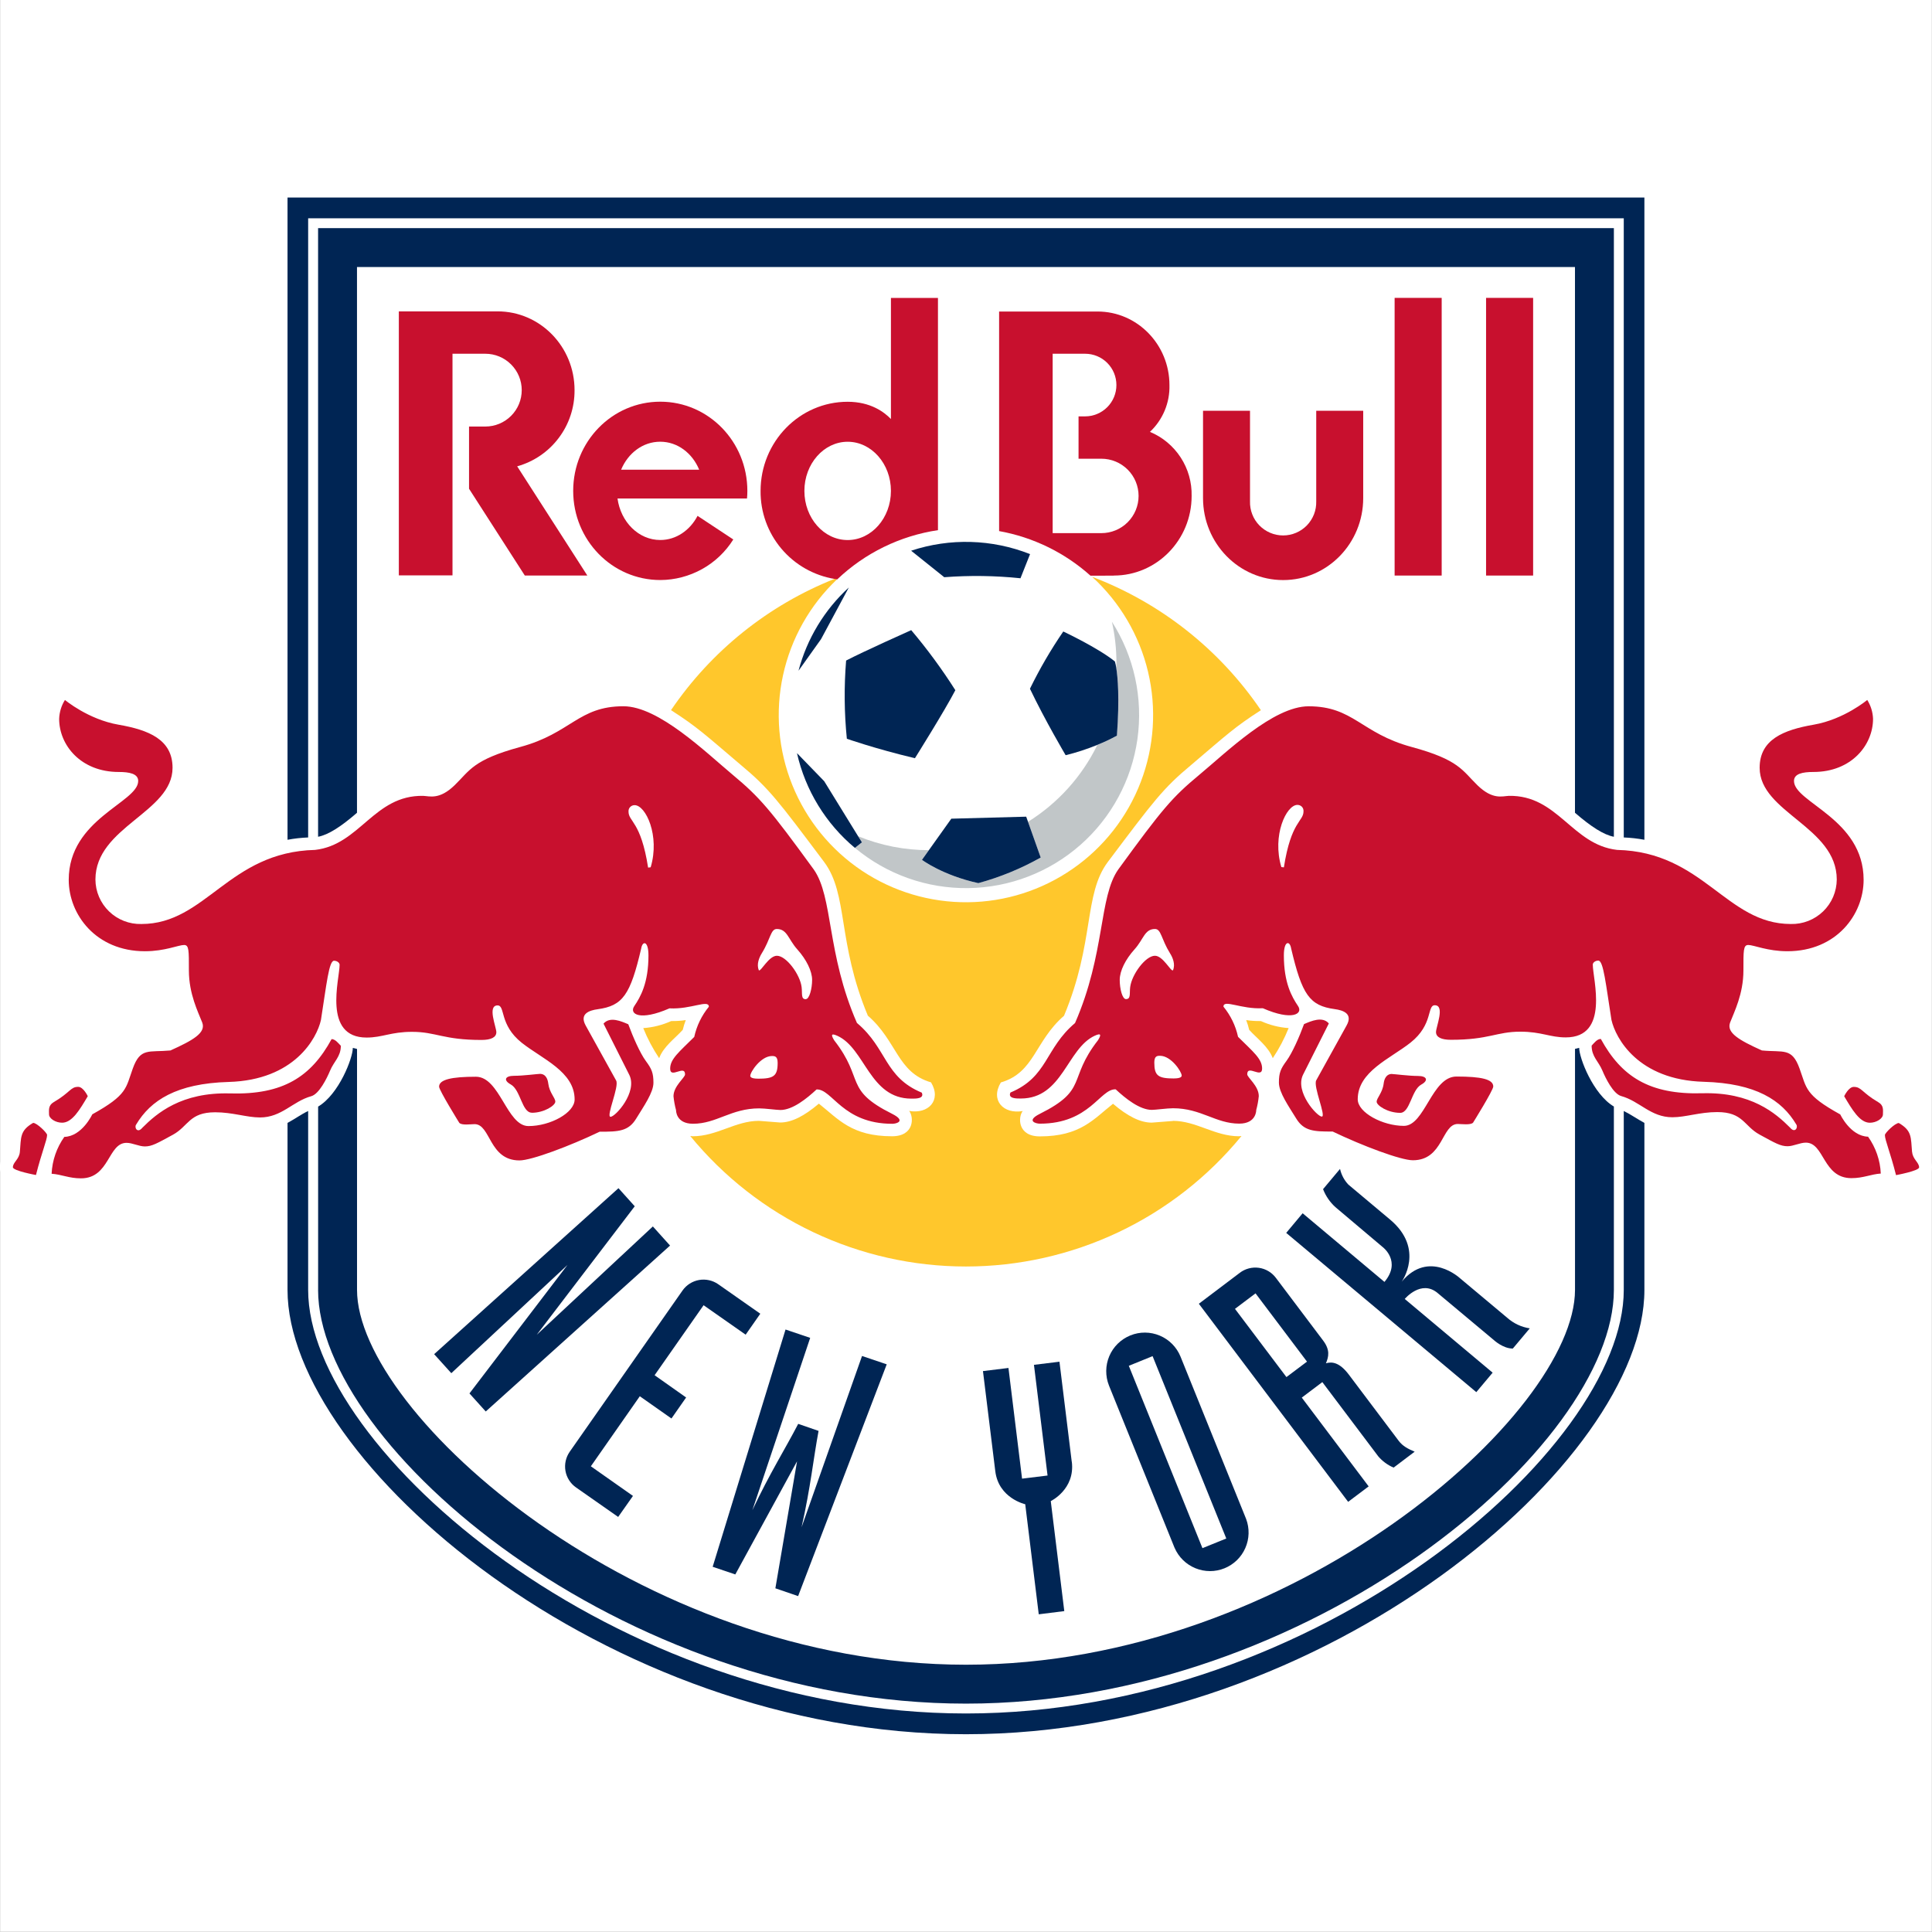 <?xml version="1.0" encoding="UTF-8"?>
<svg id="Layer_1" xmlns="http://www.w3.org/2000/svg" viewBox="0 0 500.06 500">
  <rect x="0" y="0" width="500.06" height="500" fill="#808080" stroke="none"/>
  <defs>
    <style>
      .cls-1 {
        fill: #c1c6c8;
      }

      .cls-2 {
        fill: #ffc72c;
      }

      .cls-3 {
        fill: #fff;
      }

      .cls-4 {
        fill: #c8102e;
      }

      .cls-5 {
        fill: #002554;
      }
    </style>
  </defs>
  <rect class="cls-3" x=".03" width="500" height="500"/>
  <g>
    <path class="cls-3" d="M319.62,338.76l13.31,17.67,5.32-4-13.32-17.67-5.32,4Z"/>
    <path class="cls-3" d="M285.1,118.73h-5.91v-10.96h1.7c2.15,0,4.21-.85,5.73-2.38,1.52-1.52,2.38-3.58,2.38-5.73s-.85-4.21-2.38-5.73c-1.52-1.52-3.58-2.37-5.73-2.37h-8.39v46.45h12.61c2.55,0,5.01-1.01,6.81-2.82,1.81-1.81,2.82-4.26,2.82-6.81s-1.02-5-2.82-6.81c-1.81-1.81-4.26-2.82-6.81-2.82"/>
    <path class="cls-3" d="M230.6,127.06c0-7.03-5.04-12.72-11.2-12.72s-11.2,5.7-11.2,12.72,5.04,12.72,11.2,12.72,11.2-5.69,11.2-12.72Z"/>
    <path class="cls-3" d="M170.9,114.33c-4.47,0-8.32,2.96-10.11,7.25h20.18c-1.8-4.32-5.65-7.25-10.07-7.25Z"/>
    <path class="cls-3" d="M292.17,353.51l19.06,47.2,6.17-2.5-19.07-47.19-6.17,2.49Z"/>
    <path class="cls-3" d="M201.11,247.4c2.42,0,5.97,4.79,6.4,8.08.22,1.72-.23,3.17,1.1,3.17.92,0,1.61-2.63,1.61-4.97s-1.47-5.3-3.83-7.91c-2.36-2.61-2.59-5.27-5.3-5.27-1.61,0-1.6,2.6-3.88,6.28-.72,1.12-1.44,2.88-.77,4.42.56.37,2.57-3.77,4.68-3.77"/>
    <path class="cls-3" d="M196.14,279.15c4.09,0,5.1-.68,5.1-4.11,0-1.71-.72-1.76-1.48-1.76-2.88,0-5.61,4.12-5.61,5.15,0,.29.35.72,1.99.72"/>
    <path class="cls-3" d="M168.36,224.44c2.44-8.19-1.28-16.09-4.16-16.09-.21,0-.43.04-.62.12-.2.08-.38.21-.52.36-.15.16-.26.34-.33.54-.07.2-.1.42-.09.63,0,2.68,3.2,2.48,5.07,14.51l.65-.08Z"/>
    <path class="cls-3" d="M498.19,297.86c-.17-7.27-4.19-11.03-7.52-10.41.03-1.02-.22-2.04-.73-2.92-.51-.89-1.25-1.62-2.15-2.11l-3.27-2.38c-1.11-.96-2.36-2.03-4.7-2.03-4,0-5.88,5.16-5.88,5.16-3.14-2.16-3.6-3.54-5.04-7.72-2.34-6.47-6.08-6.58-9.7-6.7-2.34-.13-3.09-.31-8.11-3.35,0,0,4.12-7.96,3.49-16.98,2.62.73,5.32,1.11,8.04,1.13,14.44,0,23.05-11.08,23.05-21.8,0-12.07-8.09-17.32-17.03-24.54,8.48.57,19.42-5.75,19.42-17.12,0-5.45-4.14-9.79-4.14-9.79-4.27,3.92-9.47,6.68-15.11,8.02-4.59.8-16.75,2.88-16.75,14.43,0,13.54,19.96,17.38,19.96,28.92-.02,1.1-.25,2.19-.69,3.21-.44,1.01-1.08,1.93-1.88,2.69-.8.76-1.74,1.36-2.77,1.75-1.03.39-2.13.58-3.23.55-12.46,0-19.7-13.19-34.53-17.66V47.81H71.1v170.37c-14.82,4.47-22.06,17.66-34.53,17.66-1.1.03-2.2-.15-3.23-.55-1.03-.4-1.97-.99-2.77-1.75-.8-.76-1.44-1.68-1.88-2.69-.44-1.01-.67-2.1-.69-3.21,0-11.51,19.96-15.37,19.96-28.92,0-11.51-12.17-13.67-16.75-14.43-5.64-1.34-10.84-4.1-15.11-8.02,0,0-4.14,4.32-4.14,9.79,0,11.39,10.96,17.69,19.42,17.12-8.93,7.24-17.02,12.47-17.02,24.54,0,10.72,8.63,21.8,23.05,21.8,2.72-.02,5.42-.4,8.03-1.13-.63,9.01,3.49,16.98,3.49,16.98-5.04,3.04-5.75,3.22-8.11,3.35-3.6.12-7.36.23-9.7,6.7-1.4,4.19-1.89,5.6-5.04,7.72,0,0-1.88-5.16-5.88-5.16-2.34,0-3.6,1.08-4.7,2.03l-3.33,2.39c-.9.49-1.64,1.22-2.15,2.11-.51.89-.76,1.9-.73,2.92-3.33-.61-7.35,3.14-7.52,10.42,0,0-1.81,2.01-1.81,4.26,0,3.31,3.88,4.62,11.65,5.82l.29-1.01,8.91,1.38c8.03,0,8.91-6.32,11.79-9.19l4.73.93c12.29-2.11,12-8.84,18.21-8.84,2.88,0,8.59,1.35,11.6,1.35,1.32,0,2.64-.2,3.91-.57v41.89c0,45.64,81.89,118.31,178.92,118.31s178.92-72.65,178.92-118.31v-41.89c1.27.37,2.58.56,3.91.57,3.01,0,8.7-1.35,11.6-1.35,6.21,0,5.93,6.73,18.21,8.84l4.73-.93c2.88,2.88,3.77,9.19,11.79,9.19l8.96-1.38.29,1.01c7.78-1.2,11.65-2.51,11.65-5.82,0-2.24-1.81-4.26-1.81-4.26h-.06ZM9.32,304.13s-5.97-1.09-5.97-2.01c0-1.3,1.63-2.04,1.8-3.96.34-3.79-.04-5.51,3.43-7.52.99,0,3.6,2.58,3.6,3.13,0,1.28-1.39,4.47-2.88,10.37h.02ZM74.4,51.14h351.22v166.22c-1.76-.33-3.55-.53-5.34-.6V56.5H79.77v160.26c-1.79.06-3.58.26-5.34.6l-.02-166.22ZM264.71,287.57c-1.25,1.6-1.35,6.56,4.42,6.56,10.51,0,13.9-4.46,18.94-8.44,3.83,3.25,7.07,4.88,10.03,4.88l5.5-.43c6.06,0,10.85,3.98,17.14,3.98.23,0,.41-.04.62-.06-8.65,10.56-19.54,19.06-31.88,24.9-12.34,5.84-25.82,8.87-39.47,8.87s-27.13-3.03-39.47-8.87c-12.34-5.84-23.23-14.35-31.88-24.9.22,0,.4.06.63.06,6.29,0,11.07-3.98,17.13-3.98l5.51.43c2.95,0,6.19-1.63,10.03-4.88,5.04,3.98,8.43,8.44,18.94,8.44,5.75,0,5.68-4.96,4.42-6.56,4.93.88,8.46-2.74,5.66-7.4-8.77-2.57-8.72-10.64-16.35-17.26-7.97-19.08-5.03-31.41-11.34-39.82-11.9-15.82-14.29-19.05-21.53-25.06-9.24-7.84-11.27-9.83-18.09-14.2,10.4-15.31,25.16-27.14,42.37-33.97-5.39-.88-10.29-3.67-13.81-7.84-3.52-4.18-5.43-9.48-5.38-14.94,0-12.74,10.07-23.08,22.54-23.08,5.94,0,9.49,2.68,11.2,4.47v-31.37h12.17v60.11c-10.88,1.64-20.88,6.93-28.35,15-7.48,8.07-11.98,18.45-12.78,29.42-.8,10.97,2.16,21.89,8.38,30.96,6.23,9.07,15.35,15.75,25.88,18.95,10.53,3.2,21.83,2.72,32.05-1.35,10.22-4.07,18.75-11.5,24.19-21.07,5.44-9.56,7.46-20.69,5.74-31.56-1.72-10.87-7.09-20.82-15.22-28.24,17.76,6.74,33.02,18.78,43.7,34.49-6.82,4.37-8.85,6.37-18.09,14.21-7.24,6.01-9.63,9.22-21.53,25.06-6.31,8.41-3.37,20.75-11.34,39.82-7.63,6.64-7.58,14.7-16.35,17.26-2.8,4.65.72,8.28,5.66,7.39h0ZM82.33,286.42c5.37-3.18,8.98-12.56,8.98-15.19.35.1.72.19,1.09.28v62.37c0,31.94,72.96,97.01,157.62,97.01s157.62-65.08,157.62-97.01v-62.36c.37-.09.72-.18,1.09-.28,0,2.63,3.6,12.01,8.98,15.19v47.48c0,40.34-78.41,107.07-167.7,107.07s-167.7-66.75-167.7-107.09v-47.46ZM206.6,368.55l5.27,1.82c-1.35,7.24-2.04,14.51-4.4,24.92l15.65-44.35,6.39,2.16-22.94,60.04-5.88-2.01,5.61-32.87-15.99,29.28-5.87-2.01,18.86-61.41,6.37,2.16-14.95,44.6c4.55-9.65,8.48-15.82,11.87-22.35v.03ZM192.98,345.49l-10.9-7.64-12.68,18.12,8.16,5.75-3.78,5.42-8.19-5.75-12.67,18.14,10.9,7.65-3.83,5.44-10.89-7.62c-.72-.5-1.33-1.14-1.8-1.87-.47-.74-.79-1.56-.95-2.42-.15-.86-.13-1.74.06-2.6.19-.85.55-1.66,1.05-2.38l29.2-41.72c.5-.72,1.14-1.33,1.87-1.8.74-.47,1.56-.79,2.42-.94.86-.15,1.74-.13,2.59.06.85.19,1.66.55,2.37,1.05l10.88,7.66-3.81,5.45ZM116.81,355.44l-4.44-4.93,47.73-42.97,4.21,4.68-25.36,33.24,30.05-28.05,4.45,4.95-47.74,42.99-4.21-4.67,25.36-33.25-30.06,28.02ZM170.61,273.89c-1.63-2.45-3.01-5.06-4.11-7.79,2.49-.17,4.92-.79,7.19-1.82,1.26.02,2.52-.06,3.77-.25-.32.82-.57,1.67-.78,2.53-2.03,2.25-4.96,4.32-6.11,7.33h.03ZM133.02,278.47c2.35,0,6.12-.49,6.7-.49s1.86.15,2.16,2.51c.29,2.36,1.82,3.7,1.82,4.68s-2.88,2.88-6.09,2.88c-2.58,0-2.88-5.9-5.46-7.32-1.93-1.06-1.47-2.23.86-2.23v-.03ZM267.58,353.31l6.6-.81,3.18,25.89c.87,7.15-5.45,10.18-5.45,10.18l3.49,28.47-6.6.82-3.5-28.48s-6.88-1.52-7.75-8.56l-3.18-25.9,6.6-.81,3.52,28.65,6.6-.81-3.51-28.65ZM357.92,322.8l-12.36-10.34c-1.41-1.28-2.5-2.87-3.19-4.64l4.39-5.24c.34,1.52,1.09,2.92,2.16,4.06l10.79,9.05c9.11,7.64,3.01,16.08,3.01,16.08,7.04-8.42,15.11-.87,15.11-.87l12.18,10.19c1.64,1.47,3.68,2.43,5.86,2.76l-4.4,5.23c-2.52,0-4.86-2.16-4.86-2.16l-14.62-12.23c-4.25-3.55-8.49,1.55-8.49,1.55l22.75,19.08-4.23,5.04-49.2-41.22,4.25-5.08,21.19,17.75c4.45-5.32-.42-8.99-.42-8.99h.07ZM342.4,347c1.84,2.44,1.44,4.19.72,5.88,1.66-.48,3.6-.21,5.95,2.96l12.87,17.09c1.08,1.44,2.47,2.09,4.16,2.83l-5.45,4.11c-1.55-.66-2.92-1.66-4.01-2.94l-14.45-19.18-5.32,4,17.31,22.98-5.31,4-38.56-51.29,10.62-8.01c.7-.53,1.5-.92,2.35-1.14.85-.22,1.73-.27,2.6-.15.87.12,1.71.41,2.46.86.76.45,1.42,1.04,1.94,1.74l12.13,16.25ZM322.52,393.14c.92,2.44.84,5.14-.2,7.52-1.05,2.38-2.98,4.26-5.39,5.24-2.41.98-5.11.97-7.52-.01-2.41-.98-4.34-2.87-5.38-5.26l-16.98-42.02c-.92-2.44-.85-5.14.2-7.53,1.05-2.39,2.99-4.27,5.4-5.25,2.42-.98,5.12-.97,7.53.02,2.41.99,4.34,2.88,5.37,5.28l16.98,42.01ZM366.98,278.48c2.35,0,2.8,1.17.88,2.23-2.6,1.44-2.88,7.32-5.47,7.32-3.18,0-6.08-1.89-6.08-2.88s1.52-2.32,1.82-4.68c.3-2.37,1.6-2.51,2.16-2.51s4.32.49,6.68.49l.02.03ZM323.33,266.54c-.2-.86-.46-1.71-.78-2.53,1.25.19,2.51.27,3.78.25,2.27,1.03,4.7,1.65,7.19,1.82-1.1,2.73-2.48,5.34-4.11,7.79-1.14-3.05-4.06-5.08-6.1-7.33h.02ZM170.9,139.78c4.11,0,7.7-2.51,9.64-6.26l9.25,6.11c-2.01,3.2-4.79,5.85-8.09,7.68-3.3,1.84-7.02,2.81-10.8,2.82-12.45,0-22.54-10.33-22.54-23.07s10.07-23.08,22.54-23.08,22.54,10.34,22.54,23.07c0,.67,0,1.33-.09,1.97h-33.52c.84,6.09,5.47,10.75,11.07,10.75h0ZM133.85,120.7l18.16,28.27h-16.18l-14.44-22.47v-16.1h4.18c2.5,0,4.9-.99,6.66-2.76,1.77-1.77,2.76-4.16,2.76-6.66s-.99-4.9-2.76-6.66c-1.77-1.77-4.16-2.76-6.66-2.76h-8.49v57.41h-13.88v-68.34h25.56c10.99,0,19.91,9.13,19.91,20.38.03,4.46-1.4,8.81-4.09,12.37-2.68,3.56-6.47,6.14-10.76,7.34l.03-.02ZM308.37,128.4c0,11.37-9,20.59-20.14,20.59h-6.02c-6.66-5.97-14.85-9.97-23.66-11.55v-56.83h25.48c10.27,0,18.61,8.53,18.61,19.05.06,2.26-.37,4.51-1.25,6.6-.88,2.09-2.19,3.96-3.85,5.51,3.26,1.36,6.04,3.67,7.97,6.64,1.92,2.96,2.91,6.44,2.82,9.97h.04ZM287.79,160.91c3.52,5.51,5.79,11.73,6.66,18.21.86,6.48.3,13.08-1.65,19.32-1.95,6.24-5.25,11.98-9.66,16.81-4.41,4.83-9.82,8.64-15.85,11.16-6.04,2.52-12.55,3.69-19.09,3.42s-12.93-1.96-18.75-4.96c-5.81-3-10.9-7.24-14.9-12.41-4-5.17-6.82-11.16-8.26-17.54l7.05,7.26,8.79,14.22c5.81,2.37,12.02,3.6,18.29,3.6l5.81-8.13,19.38-.52.47,1.32c7.72-4.82,13.93-11.7,17.93-19.87-2.66,1.09-5.4,1.99-8.2,2.68,0,0-5.32-8.99-9.24-17.21,2.51-5.15,5.39-10.1,8.63-14.82,0,0,9.08,4.27,13.35,7.76.15.52.27,1.05.35,1.59,0-.41.06-.81.06-1.23,0-3.59-.4-7.17-1.18-10.67h0ZM235.84,163.06c4.16,4.91,7.97,10.11,11.42,15.54-2.69,5.23-10.45,17.62-10.45,17.62-10.48-2.52-17.64-5.04-17.64-5.04-.67-6.73-.74-13.5-.18-20.23,4.55-2.37,16.85-7.87,16.85-7.87v-.03ZM235.84,142.53c10.04-3.34,20.94-3.03,30.78.88l-2.48,6.25c-6.55-.68-13.16-.77-19.73-.26l-8.57-6.87ZM212.52,165.42l-5.82,8.16c2.19-8.28,6.71-15.75,13.02-21.54l-7.2,13.37ZM332.12,138.5c1.14-.01,2.26-.25,3.31-.7,1.05-.45,1.99-1.1,2.79-1.91.8-.82,1.42-1.78,1.84-2.83.42-1.06.63-2.19.62-3.33v-23.41h12.2v22.6c0,11.72-9.28,21.22-20.72,21.22s-20.74-9.5-20.74-21.22v-22.6h12.16v23.44c-.02,2.29.87,4.49,2.47,6.13,1.6,1.64,3.78,2.58,6.07,2.61ZM360.97,77.07h12.18v71.86h-12.18v-71.86ZM384.64,77.07h12.18v71.86h-12.18v-71.86ZM92.4,69.11v141.26c-4.16,3.6-7.44,5.72-10.07,6.21V59.05h335.39v157.53c-2.62-.49-5.91-2.59-10.07-6.21V69.11H92.4ZM13.88,285.29c4.35-2.53,4.32-3.99,6.36-3.99,1.36,0,2.48,2.43,2.48,2.43-1.99,3.33-3.99,6.86-6.64,6.86-1.7,0-3.39-1.09-3.39-2.16s-.29-2.29,1.19-3.14h0ZM67.19,289.23c-3.45,0-7.08-1.34-11.6-1.34-6.73,0-6.9,3.6-10.96,5.82-4.06,2.22-5.38,3.04-7.26,3.04-1.49,0-3.22-.92-4.72-.92-4.84,0-4.32,9.18-11.8,9.18-3.11,0-5.04-1.01-7.6-1.19.15-3.43,1.3-6.74,3.29-9.54,4.59-.13,7.24-5.84,7.24-5.84,9.12-5.07,8.63-6.74,10.48-11.86,1.98-5.47,4.1-4.14,9.75-4.67,5.8-2.62,9.25-4.56,8.22-7.24-1.03-2.68-3.44-7.37-3.44-13.47,0-5.13.04-6.6-1.25-6.6-1.44,0-4.98,1.63-10.13,1.63-12.71-.02-19.75-9.55-19.75-18.5,0-15.82,17.98-20.01,17.98-25.59,0-1.91-2.3-2.33-5.04-2.33-9.83,0-15.42-6.97-15.42-13.75.06-1.74.58-3.42,1.5-4.89,0,0,6.01,5.04,13.86,6.4,7.85,1.37,13.99,3.85,13.99,11.15,0,11.57-19.97,15.28-19.97,28.92.01,1.54.33,3.06.94,4.48.61,1.42,1.49,2.7,2.6,3.77,1.11,1.07,2.42,1.91,3.85,2.47,1.44.56,2.97.83,4.51.79,16.75,0,22.57-18.65,44.98-19.17,11.62-1.35,15.24-14.21,27.96-14,1.72.08,4.2,1.08,8.14-2.75s4.74-6.57,17.02-9.9c13.15-3.56,15.03-10.53,26.68-10.53,9.12,0,21.26,11.91,28.3,17.75,7.04,5.84,9.59,8.87,20.94,24.46,5.09,7.19,3.32,21.7,11.21,39.78,7.81,6.58,7,13.93,16.71,17.98.72,1.6-1.6,1.55-2.66,1.55-10.87,0-11.93-12.95-19.17-16.26-1.78-.81-1.6-.09-.81,1.19,7.91,10.16,2.44,12.75,15.03,19.03,3.6,1.81,1.12,2.55,0,2.55-12.95,0-15.54-9.05-19.61-8.88-2.51,2.33-6.2,5.32-9.35,5.32-.95,0-3.99-.43-5.51-.43-7.26,0-11.01,3.99-17.13,3.99-4.48,0-4.39-3.53-4.39-3.53-.32-1.18-.54-2.38-.66-3.6,0-2.65,2.99-4.83,2.99-5.65,0-2.63-3.84,1.24-3.84-1.49,0-2.52,2.31-4.32,6.22-8.21.62-2.87,1.92-5.54,3.78-7.81,0-1.98-4.59.72-10.19.41-7.67,3.35-10.5,1.44-9.11-.58,1.62-2.39,3.67-6.01,3.67-13.11,0-3.88-1.55-3.83-1.88-1.8-2.82,11.98-4.75,14.83-11.27,15.72-2.12.29-4.8,1.15-3.1,4.23l7.95,14.21c.85,1.54-2.63,9.39-1.44,9.39s7.02-6.39,4.85-10.83l-6.68-13.28c1.65-1.92,4.58-.62,6.42.17,1.16,3.18,3.04,7.49,4.54,9.52,1.5,2.03,1.96,3.06,1.96,5.62s-2.51,6.09-4.48,9.3c-1.97,3.21-4.5,3.4-9.42,3.36-7.67,3.68-17.64,7.44-20.77,7.44-7.91,0-7.42-9.39-11.63-9.39-.93,0-3.36.34-3.96-.35,0,0-5.22-8.39-5.22-9.35,0-1.88,3.1-2.58,9.52-2.58s8.17,12.77,13.62,12.77,11.93-3.42,11.93-6.88c0-7.19-8.37-10.48-13.67-14.67-5.91-4.69-4.21-9.67-6.27-9.67-2.72,0-.32,5.59-.32,6.92s-1.37,2.02-3.86,2.02c-9.93,0-11.75-2.1-17.98-2.1-5.45,0-7.67,1.48-11.75,1.48-11.44,0-7.01-15.11-7.01-18.84,0-.5-.61-1.04-1.44-1.04-1.33,0-1.94,6.21-3.39,15.34-1.06,4.75-6.88,15.57-23.89,16.04-13.51.38-20.22,4.77-23.95,11.03-.53.72.3,2.4,1.62.82,3.72-3.72,10.07-9.24,22.74-8.88,13.67.38,20.9-4.32,26.23-14.06.98,0,1.76,1.09,2.38,1.73,0,2.88-1.78,4.04-2.79,6.47-.79,1.91-2.8,6.01-4.86,6.59-4.81,1.32-7.62,5.49-13.26,5.49v.04ZM425.64,333.83c-.01,44.12-82.1,115.03-175.61,115.03s-175.6-70.91-175.6-114.98v-43.25c1.93-1.03,3.6-2.25,5.34-3.08v46.32c0,41.28,79.57,109.62,170.26,109.62s170.26-68.33,170.26-109.64v-46.32c1.76.83,3.41,2.05,5.34,3.08v43.22ZM479.19,304.95c-7.44,0-6.96-9.18-11.8-9.18-1.5,0-3.23.92-4.72.92-1.84,0-3.19-.81-7.26-3.02-4.06-2.22-4.22-5.82-10.95-5.82-4.52,0-8.15,1.34-11.6,1.34-5.63,0-8.45-4.17-13.26-5.49-2.05-.58-4.06-4.68-4.85-6.59-1.01-2.46-2.79-3.63-2.79-6.47.62-.64,1.39-1.73,2.38-1.73,5.32,9.76,12.59,14.44,26.23,14.06,12.68-.36,19.03,5.17,22.74,8.88,1.32,1.58,2.16-.11,1.61-.82-3.72-6.26-10.43-10.65-23.94-11.03-17.01-.47-22.82-11.29-23.89-16.04-1.44-9.13-2.06-15.34-3.39-15.34-.81,0-1.44.54-1.44,1.04,0,3.7,4.44,18.84-7,18.84-4.08,0-6.3-1.48-11.75-1.48-6.26,0-8.08,2.1-17.98,2.1-2.48,0-3.86-.68-3.86-2.02s2.4-6.92-.32-6.92c-2.06,0-.37,4.98-6.27,9.67-5.29,4.19-13.67,7.47-13.67,14.67,0,3.45,6.31,6.88,11.94,6.88s7.38-12.77,13.62-12.77,9.52.72,9.52,2.58c0,.94-5.22,9.35-5.22,9.35-.6.72-3.02.35-3.96.35-4.21,0-3.69,9.39-11.63,9.39-3.13,0-13.1-3.76-20.77-7.44-4.91.04-7.45-.14-9.42-3.36-1.97-3.22-4.48-6.76-4.48-9.3s.46-3.6,1.96-5.62c1.5-2.02,3.38-6.34,4.54-9.52,1.83-.79,4.76-2.09,6.42-.17l-6.67,13.28c-2.16,4.44,3.6,10.83,4.86,10.83s-2.32-7.86-1.44-9.39l7.87-14.21c1.71-3.08-.97-3.94-3.09-4.23-6.52-.89-8.45-3.73-11.27-15.72-.33-2.04-1.88-2.08-1.88,1.8,0,7.11,2.05,10.72,3.66,13.11,1.39,2.06-1.44,3.93-9.11.58-5.6.3-10.19-2.39-10.19-.41,1.86,2.27,3.16,4.95,3.78,7.81,3.91,3.89,6.23,5.69,6.23,8.21,0,2.73-3.85-1.14-3.85,1.49,0,.83,2.99,3.01,2.99,5.65-.12,1.22-.34,2.42-.66,3.6,0,0,.09,3.53-4.39,3.53-6.11,0-9.87-3.99-17.13-3.99-1.51,0-4.55.43-5.5.43-3.15,0-6.84-2.99-9.35-5.32-4.07-.17-6.7,8.88-19.62,8.88-1.11,0-3.6-.72,0-2.55,12.6-6.28,7.11-8.87,15.03-19.03.79-1.28.97-2-.81-1.19-7.24,3.29-8.31,16.26-19.17,16.26-1.06,0-3.4.05-2.67-1.55,9.72-4.04,8.91-11.39,16.72-17.98,7.91-18.08,6.11-32.61,11.21-39.78,11.35-15.57,13.91-18.59,20.94-24.46,7.03-5.87,19.18-17.75,28.3-17.75,11.65,0,13.53,6.97,26.68,10.53,12.28,3.32,13.08,6.08,17.02,9.9,3.94,3.82,6.42,2.83,8.15,2.75,12.71-.22,16.33,12.65,27.95,14,22.41.52,28.23,19.17,44.98,19.17,1.54.04,3.07-.23,4.51-.79,1.44-.56,2.74-1.4,3.85-2.47,1.11-1.07,1.99-2.35,2.6-3.77.61-1.42.92-2.94.93-4.48,0-13.63-19.96-17.34-19.96-28.92,0-7.3,6.14-9.8,13.99-11.15,7.85-1.35,13.86-6.4,13.86-6.4.92,1.47,1.44,3.16,1.5,4.89,0,6.78-5.59,13.75-15.42,13.75-2.7,0-5.04.42-5.04,2.33,0,5.57,18.02,9.77,18.02,25.59,0,8.95-7.02,18.48-19.73,18.48-5.15,0-8.67-1.63-10.13-1.63-1.3,0-1.25,1.44-1.25,6.6,0,6.09-2.4,10.79-3.44,13.46-1.04,2.68,2.42,4.62,8.22,7.24,5.65.53,7.78-.81,9.75,4.67,1.84,5.12,1.36,6.79,10.48,11.86,0,0,2.65,5.71,7.24,5.84,1.99,2.8,3.13,6.11,3.29,9.54-2.6.18-4.5,1.19-7.6,1.19v-.04ZM487.36,288.44c0,1.07-1.68,2.16-3.39,2.16-2.65,0-4.65-3.52-6.64-6.86,0,0,1.12-2.43,2.48-2.43,2.03,0,2.01,1.44,6.36,3.99,1.44.85,1.19,2.07,1.19,3.14h0ZM490.74,304.13c-1.49-5.9-2.88-9.08-2.88-10.37,0-.55,2.63-3.13,3.6-3.13,3.47,2.01,3.09,3.73,3.42,7.52.18,1.93,1.8,2.66,1.8,3.96,0,.92-5.97,2.01-5.97,2.01"/>
    <path class="cls-3" d="M300.27,273.28c-.76,0-1.48.06-1.48,1.76,0,3.42,1.01,4.1,5.11,4.1,1.63,0,1.98-.42,1.98-.72,0-1.03-2.76-5.15-5.61-5.15"/>
    <path class="cls-3" d="M335.84,208.35c-2.88,0-6.6,7.91-4.16,16.09l.65.08c1.87-12.02,5.07-11.83,5.07-14.51.02-.21-.01-.43-.09-.63-.07-.2-.19-.39-.33-.54-.15-.16-.33-.28-.52-.36s-.41-.13-.62-.12Z"/>
    <path class="cls-3" d="M303.63,251.16c.66-1.57-.07-3.29-.77-4.42-2.27-3.68-2.27-6.28-3.88-6.28-2.71,0-2.94,2.63-5.3,5.27-2.36,2.64-3.84,5.62-3.84,7.95s.72,4.96,1.62,4.96c1.33,0,.89-1.44,1.1-3.17.42-3.28,3.98-8.08,6.39-8.08,2.11,0,4.12,4.15,4.68,3.76"/>
    <path class="cls-1" d="M287.79,160.91c.79,3.51,1.18,7.09,1.18,10.68,0,.42-.05.82-.06,1.23.39,2.42.91,7.8.18,17.62-1.64.89-3.34,1.69-5.07,2.39-4,8.18-10.21,15.06-17.94,19.88l3.29,9.24c-5.09,2.87-10.52,5.09-16.16,6.63-9.25-2.01-14.57-6.03-14.57-6.03l1.78-2.5c-6.27,0-12.49-1.22-18.29-3.6l.97,1.57-1.81,1.44c8.22,6.86,18.62,10.55,29.32,10.41,10.7-.14,21-4.11,29.03-11.18,8.03-7.07,13.27-16.79,14.76-27.38,1.49-10.6-.85-21.38-6.61-30.4"/>
    <path class="cls-2" d="M326.33,264.28c-1.26.02-2.53-.06-3.78-.25.32.82.58,1.67.78,2.53,2.04,2.25,4.96,4.32,6.1,7.33,1.64-2.45,3.01-5.06,4.11-7.79-2.49-.17-4.92-.79-7.19-1.82"/>
    <path class="cls-2" d="M166.49,266.1c1.1,2.73,2.48,5.34,4.12,7.79,1.14-3.05,4.07-5.08,6.11-7.34.2-.86.46-1.7.78-2.52-1.25.19-2.51.27-3.78.25-2.27,1.03-4.71,1.65-7.19,1.82"/>
    <path class="cls-2" d="M303.6,290.14l-5.5.43c-2.96,0-6.2-1.63-10.02-4.88-5.04,3.98-8.44,8.44-18.95,8.44-5.75,0-5.67-4.96-4.42-6.56-4.93.88-8.46-2.74-5.66-7.4,8.77-2.57,8.72-10.64,16.35-17.26,7.97-19.08,5.04-31.41,11.34-39.81,11.9-15.82,14.29-19.05,21.53-25.07,9.23-7.84,11.27-9.83,18.09-14.21-10.68-15.72-25.93-27.78-43.7-34.53,7.19,6.56,12.24,15.13,14.49,24.6,2.25,9.47,1.6,19.4-1.88,28.49-3.47,9.09-9.61,16.93-17.6,22.48-7.99,5.56-17.47,8.58-27.2,8.67-9.73.09-19.27-2.75-27.36-8.15-8.09-5.4-14.37-13.12-18.02-22.15-3.65-9.02-4.49-18.94-2.42-28.45,2.07-9.51,6.96-18.18,14.02-24.87-.22,0-.42-.06-.64-.1-17.21,6.84-31.97,18.68-42.37,34,6.81,4.37,8.85,6.36,18.09,14.2,7.24,6.02,9.63,9.22,21.52,25.07,6.31,8.4,3.37,20.74,11.34,39.81,7.63,6.64,7.58,14.7,16.35,17.26,2.8,4.65-.72,8.28-5.66,7.39,1.26,1.6,1.35,6.56-4.42,6.56-10.51,0-13.9-4.46-18.95-8.44-3.83,3.25-7.07,4.88-10.02,4.88l-5.51-.43c-6.06,0-10.84,3.99-17.13,3.99-.21-.01-.42-.03-.63-.07,8.65,10.56,19.54,19.07,31.87,24.91,12.34,5.84,25.82,8.87,39.47,8.87s27.13-3.03,39.47-8.87c12.34-5.84,23.22-14.35,31.87-24.91-.21.03-.42.05-.62.07-6.29,0-11.08-3.99-17.14-3.99"/>
    <path class="cls-4" d="M117.12,91.56h8.5c2.5,0,4.89.99,6.66,2.76,1.77,1.77,2.76,4.16,2.76,6.66s-.99,4.9-2.76,6.66c-1.77,1.77-4.16,2.76-6.66,2.76h-4.22v16.1l14.44,22.47h16.18l-18.16-28.27c4.3-1.2,8.08-3.78,10.76-7.35,2.69-3.56,4.12-7.91,4.09-12.38,0-11.25-8.92-20.38-19.92-20.38h-25.56v68.34h13.89v-57.38Z"/>
    <path class="cls-4" d="M288.29,148.97c11.11,0,20.14-9.22,20.14-20.59.08-3.53-.9-7.01-2.83-9.97-1.93-2.96-4.7-5.28-7.96-6.63,1.65-1.55,2.95-3.43,3.82-5.51.87-2.09,1.29-4.33,1.23-6.59,0-10.52-8.34-19.05-18.61-19.05h-25.48v56.83c8.8,1.58,17,5.58,23.66,11.55l6.03-.02ZM272.46,91.56h8.4c2.15,0,4.21.85,5.73,2.37,1.52,1.52,2.37,3.58,2.37,5.73s-.85,4.21-2.37,5.73c-1.52,1.52-3.58,2.38-5.73,2.38h-1.7v10.96h5.91c2.55,0,5,1.01,6.81,2.82s2.82,4.26,2.82,6.81-1.01,5-2.82,6.81-4.26,2.82-6.81,2.82h-12.61v-46.43Z"/>
    <path class="cls-4" d="M396.82,77.1h-12.18v71.87h12.18v-71.87Z"/>
    <path class="cls-4" d="M373.15,77.1h-12.18v71.87h12.18v-71.87Z"/>
    <path class="cls-4" d="M332.12,150.14c11.45,0,20.72-9.5,20.72-21.22v-22.6h-12.16v23.44c.03,1.15-.16,2.29-.58,3.36-.42,1.07-1.04,2.04-1.84,2.87-.8.82-1.76,1.48-2.81,1.92-1.06.45-2.19.68-3.34.68s-2.28-.23-3.34-.68c-1.06-.45-2.01-1.1-2.81-1.92-.8-.82-1.43-1.8-1.84-2.87-.42-1.07-.61-2.21-.58-3.36v-23.44h-12.16v22.6c0,11.72,9.29,21.22,20.74,21.22Z"/>
    <path class="cls-4" d="M170.9,150.13c3.78-.01,7.49-.99,10.8-2.82s6.09-4.48,8.1-7.68l-9.25-6.11c-1.96,3.74-5.54,6.25-9.65,6.25-5.6,0-10.23-4.65-11.07-10.74h33.52c.06-.65.09-1.31.09-1.98,0-12.75-10.07-23.08-22.54-23.08s-22.54,10.33-22.54,23.08,10.07,23.08,22.54,23.08h0ZM170.9,114.33c4.46,0,8.31,2.96,10.07,7.25h-20.21c1.8-4.32,5.65-7.25,10.11-7.25"/>
    <path class="cls-4" d="M230.6,108.46c-1.71-1.79-5.26-4.47-11.2-4.47-12.45,0-22.54,10.34-22.54,23.08-.05,5.46,1.86,10.76,5.38,14.94,3.52,4.18,8.42,6.96,13.81,7.84.22.04.43.08.65.11,7.17-6.83,16.28-11.28,26.07-12.74v-60.11h-12.17v31.36ZM219.4,139.78c-6.19,0-11.2-5.7-11.2-12.72s5.04-12.72,11.2-12.72,11.2,5.69,11.2,12.72-5.04,12.72-11.2,12.72"/>
    <path class="cls-4" d="M137.65,288.02c3.19,0,6.08-1.88,6.08-2.88s-1.52-2.3-1.82-4.67c-.3-2.37-1.6-2.52-2.16-2.52s-4.32.5-6.7.5-2.8,1.17-.86,2.23c2.59,1.44,2.88,7.32,5.46,7.32"/>
    <path class="cls-4" d="M16.08,290.59c2.65,0,4.65-3.52,6.64-6.86,0,0-1.13-2.42-2.48-2.42-2.03,0-2.01,1.44-6.36,3.97-1.44.86-1.19,2.08-1.19,3.15s1.68,2.16,3.39,2.16"/>
    <path class="cls-4" d="M8.57,290.64c-3.47,2.01-3.09,3.73-3.43,7.52-.17,1.93-1.8,2.66-1.8,3.96,0,.92,5.97,2.01,5.97,2.01,1.49-5.89,2.88-9.08,2.88-10.37,0-.54-2.63-3.12-3.6-3.12"/>
    <path class="cls-4" d="M221.81,264.79c-7.91-18.08-6.12-32.61-11.21-39.78-11.34-15.57-13.9-18.59-20.94-24.46-7.03-5.87-19.18-17.75-28.3-17.75-11.65,0-13.53,6.97-26.68,10.53-12.28,3.34-13.08,6.1-17.01,9.91-3.93,3.81-6.42,2.83-8.15,2.75-12.72-.21-16.33,12.65-27.95,13.99-22.41.53-28.23,19.18-44.98,19.18-1.54.04-3.07-.23-4.51-.79-1.44-.56-2.75-1.4-3.85-2.47-1.11-1.07-1.99-2.35-2.6-3.77-.61-1.42-.92-2.94-.93-4.48,0-13.67,19.96-17.35,19.96-28.92,0-7.3-6.14-9.8-13.99-11.16-7.85-1.36-13.86-6.4-13.86-6.4-.93,1.47-1.44,3.16-1.5,4.89,0,6.78,5.59,13.75,15.42,13.75,2.7,0,5.04.42,5.04,2.33,0,5.57-17.98,9.77-17.98,25.59,0,8.95,7.02,18.48,19.73,18.48,5.15,0,8.67-1.62,10.13-1.62,1.29,0,1.24,1.44,1.24,6.59,0,6.1,2.41,10.79,3.45,13.47,1.04,2.68-2.42,4.62-8.22,7.24-5.65.53-7.78-.81-9.75,4.68-1.85,5.11-1.36,6.79-10.48,11.85,0,0-2.65,5.71-7.24,5.84-1.99,2.8-3.13,6.11-3.29,9.54,2.6.18,4.5,1.19,7.6,1.19,7.44,0,6.96-9.19,11.8-9.19,1.5,0,3.22.93,4.73.93,1.84,0,3.19-.81,7.25-3.02,4.06-2.21,4.22-5.82,10.96-5.82,4.52,0,8.15,1.34,11.6,1.34,5.63,0,8.45-4.17,13.26-5.5,2.06-.57,4.06-4.67,4.86-6.58,1.01-2.46,2.8-3.63,2.8-6.47-.63-.64-1.44-1.73-2.39-1.73-5.32,9.76-12.58,14.44-26.23,14.06-12.68-.36-19.03,5.16-22.75,8.88-1.31,1.59-2.16-.11-1.61-.82,3.73-6.26,10.44-10.65,23.95-11.03,17-.48,22.82-11.29,23.88-16.03,1.44-9.14,2.06-15.34,3.39-15.34.81,0,1.44.54,1.44,1.04,0,3.7-4.45,18.84,6.99,18.84,4.09,0,6.3-1.48,11.75-1.48,6.26,0,8.07,2.1,17.98,2.1,2.48,0,3.85-.68,3.85-2.01s-2.41-6.93.32-6.93c2.06,0,.37,4.99,6.27,9.68,5.29,4.19,13.67,7.47,13.67,14.67,0,3.46-6.31,6.88-11.94,6.88s-7.38-12.77-13.62-12.77-9.52.72-9.52,2.57c0,.94,5.22,9.35,5.22,9.35.6.72,3.02.35,3.96.35,4.21,0,3.68,9.39,11.63,9.39,3.13,0,13.1-3.76,20.77-7.44,4.92.04,7.45-.14,9.42-3.36,1.97-3.22,4.48-6.76,4.48-9.3s-.46-3.6-1.96-5.62c-1.5-2.02-3.38-6.34-4.55-9.52-1.82-.78-4.76-2.09-6.41-.16l6.68,13.28c2.16,4.45-3.6,10.83-4.86,10.83s2.32-7.86,1.44-9.4l-7.87-14.21c-1.71-3.08.97-3.94,3.09-4.23,6.52-.89,8.46-3.73,11.27-15.72.33-2.04,1.88-2.08,1.88,1.8,0,7.11-2.05,10.73-3.67,13.11-1.39,2.06,1.44,3.94,9.11.58,5.6.3,10.19-2.39,10.19-.41-1.86,2.27-3.16,4.95-3.78,7.81-3.91,3.89-6.23,5.69-6.23,8.21,0,2.73,3.85-1.14,3.85,1.49,0,.83-2.99,3.01-2.99,5.65.12,1.21.34,2.42.66,3.6,0,0-.09,3.52,4.39,3.52,6.11,0,9.86-3.98,17.13-3.98,1.51,0,4.55.42,5.5.42,3.15,0,6.84-2.98,9.35-5.32,4.07-.16,6.7,8.89,19.61,8.89,1.11,0,3.6-.72,0-2.55-12.6-6.28-7.11-8.87-15.03-19.03-.79-1.28-.97-2,.81-1.19,7.24,3.29,8.3,16.26,19.17,16.26,1.06,0,3.4.05,2.67-1.55-9.72-4.04-8.91-11.38-16.71-17.98l-.04-.04ZM168.4,224.48l-.65.08c-1.87-12.02-5.07-11.83-5.07-14.51-.01-.21.02-.43.09-.63.07-.2.19-.39.34-.54.15-.16.33-.28.52-.36.2-.08.41-.13.63-.12,2.88,0,6.6,7.91,4.15,16.09h0ZM196.18,279.19c-1.65,0-1.99-.42-1.99-.72,0-1.03,2.76-5.14,5.61-5.14.72,0,1.48.05,1.48,1.76,0,3.42-1.01,4.11-5.1,4.11h0ZM208.58,258.63c-1.33,0-.88-1.44-1.1-3.17-.42-3.28-3.98-8.08-6.39-8.08-2.11,0-4.12,4.14-4.68,3.77-.65-1.57.08-3.3.77-4.42,2.28-3.68,2.27-6.28,3.88-6.28,2.71,0,2.94,2.64,5.3,5.27,2.36,2.63,3.84,5.62,3.84,7.91s-.72,4.97-1.62,4.97"/>
    <path class="cls-4" d="M360.29,277.97c-.57,0-1.86.15-2.16,2.52-.3,2.37-1.81,3.7-1.81,4.67s2.88,2.88,6.09,2.88c2.58,0,2.88-5.9,5.46-7.32,1.93-1.06,1.48-2.23-.86-2.23s-6.12-.5-6.7-.5"/>
    <path class="cls-4" d="M486.17,285.29c-4.32-2.52-4.32-3.97-6.36-3.97-1.36,0-2.48,2.42-2.48,2.42,1.99,3.34,3.99,6.86,6.64,6.86,1.7,0,3.39-1.09,3.39-2.16s.28-2.3-1.19-3.15Z"/>
    <path class="cls-4" d="M494.9,298.19c-.34-3.79.04-5.5-3.43-7.52-.98,0-3.6,2.57-3.6,3.12,0,1.29,1.39,4.47,2.88,10.37,0,0,5.97-1.1,5.97-2.01,0-1.3-1.62-2.04-1.8-3.96"/>
    <path class="cls-4" d="M476.26,288.42c-9.12-5.04-8.63-6.74-10.48-11.85-1.98-5.48-4.1-4.14-9.75-4.68-5.8-2.62-9.25-4.56-8.22-7.24,1.03-2.68,3.44-7.37,3.44-13.47,0-5.12-.04-6.59,1.25-6.59,1.44,0,4.98,1.62,10.13,1.62,12.71,0,19.73-9.52,19.73-18.48,0-15.82-18.02-20.01-18.02-25.59,0-1.91,2.3-2.33,5.04-2.33,9.83,0,15.42-6.97,15.42-13.75-.06-1.74-.58-3.42-1.5-4.89,0,0-6.01,5.04-13.86,6.4-7.85,1.36-13.99,3.86-13.99,11.16,0,11.57,19.96,15.28,19.96,28.92-.01,1.54-.33,3.06-.93,4.48-.61,1.42-1.49,2.7-2.6,3.77-1.11,1.07-2.42,1.91-3.85,2.47-1.44.56-2.97.83-4.51.79-16.75,0-22.57-18.65-44.98-19.18-11.69-1.35-15.29-14.2-27.99-13.99-1.73.08-4.21,1.08-8.15-2.75-3.93-3.83-4.74-6.57-17.02-9.9-13.15-3.56-15.03-10.53-26.68-10.53-9.12,0-21.26,11.91-28.3,17.75-7.04,5.84-9.59,8.87-20.94,24.46-5.09,7.19-3.32,21.7-11.21,39.78-7.8,6.58-7,13.93-16.72,17.98-.72,1.6,1.61,1.55,2.67,1.55,10.87,0,11.93-12.95,19.17-16.26,1.78-.81,1.61-.09.81,1.19-7.91,10.16-2.44,12.75-15.03,19.03-3.6,1.8-1.11,2.55,0,2.55,12.95,0,15.55-9.05,19.62-8.89,2.51,2.34,6.2,5.32,9.35,5.32.95,0,3.99-.42,5.5-.42,7.27,0,11.02,3.98,17.14,3.98,4.48,0,4.39-3.52,4.39-3.52.32-1.18.54-2.38.66-3.6,0-2.65-2.99-4.83-2.99-5.65,0-2.63,3.85,1.24,3.85-1.49,0-2.53-2.32-4.32-6.23-8.21-.62-2.87-1.92-5.54-3.78-7.81,0-1.98,4.59.72,10.19.41,7.67,3.36,10.5,1.44,9.11-.58-1.61-2.39-3.66-6.01-3.66-13.11,0-3.88,1.55-3.83,1.88-1.8,2.82,11.98,4.75,14.83,11.27,15.72,2.16.29,4.81,1.15,3.09,4.23l-7.86,14.2c-.85,1.54,2.64,9.39,1.44,9.39s-7.03-6.39-4.86-10.83l6.68-13.28c-1.65-1.92-4.59-.62-6.42.17-1.16,3.18-3.04,7.48-4.54,9.52-1.5,2.04-1.96,3.07-1.96,5.62s2.51,6.09,4.48,9.3c1.97,3.22,4.51,3.4,9.42,3.36,7.67,3.68,17.64,7.44,20.77,7.44,7.91,0,7.42-9.39,11.63-9.39.93,0,3.36.34,3.96-.35,0,0,5.22-8.39,5.22-9.35,0-1.88-3.1-2.58-9.52-2.58s-8.17,12.77-13.62,12.77-11.94-3.42-11.94-6.88c0-7.19,8.37-10.48,13.67-14.67,5.91-4.69,4.22-9.67,6.27-9.67,2.72,0,.32,5.59.32,6.93s1.37,2.01,3.85,2.01c9.93,0,11.74-2.1,17.98-2.1,5.45,0,7.67,1.48,11.75,1.48,11.44,0,7-15.11,7-18.84,0-.5.62-1.04,1.44-1.04,1.33,0,1.94,6.21,3.39,15.34,1.06,4.74,6.88,15.56,23.89,16.03,13.51.38,20.22,4.77,23.94,11.03.54.72-.3,2.41-1.61.82-3.72-3.72-10.07-9.24-22.74-8.88-13.67.38-20.91-4.32-26.23-14.06-.99,0-1.76,1.09-2.38,1.73,0,2.88,1.78,4.04,2.79,6.47.79,1.91,2.8,6.01,4.85,6.58,4.81,1.32,7.63,5.49,13.26,5.49,3.45,0,7.08-1.34,11.6-1.34,6.73,0,6.9,3.6,10.96,5.82,4.06,2.22,5.42,3.02,7.26,3.02,1.49,0,3.22-.93,4.72-.93,4.84,0,4.36,9.19,11.8,9.19,3.11,0,5-1.01,7.6-1.19-.15-3.43-1.3-6.74-3.29-9.54-4.59-.13-7.24-5.84-7.24-5.84l.03.04ZM292.53,255.43c-.22,1.72.23,3.17-1.1,3.17-.93,0-1.61-2.63-1.61-4.97s1.48-5.3,3.83-7.91c2.36-2.61,2.59-5.27,5.3-5.27,1.61,0,1.6,2.6,3.88,6.28.72,1.12,1.44,2.88.77,4.42-.56.37-2.57-3.77-4.67-3.77-2.42,0-5.97,4.8-6.4,8.08v-.03ZM303.88,279.14c-4.09,0-5.11-.68-5.11-4.11,0-1.7.72-1.76,1.48-1.76,2.88,0,5.61,4.12,5.61,5.14,0,.3-.35.72-1.98.72ZM332.3,224.5l-.65-.08c-2.44-8.18,1.28-16.09,4.16-16.09.21,0,.43.04.63.12s.38.21.53.36c.15.16.26.34.33.54s.1.42.09.63c0,2.68-3.21,2.49-5.08,14.51"/>
    <path class="cls-5" d="M74.42,217.36c1.76-.33,3.55-.53,5.34-.6V56.5h340.52v160.26c1.79.07,3.58.27,5.34.6V51.13H74.42v166.23Z"/>
    <path class="cls-5" d="M420.28,333.88c0,41.28-79.58,109.62-170.26,109.62s-170.26-68.33-170.26-109.62v-46.32c-1.76.83-3.42,2.05-5.34,3.08v43.25c0,44.07,82.09,114.98,175.6,114.98s175.6-70.91,175.6-114.98v-43.25c-1.92-1.03-3.6-2.24-5.34-3.08v46.32Z"/>
    <path class="cls-5" d="M417.72,216.58V59.05H82.33v157.53c2.63-.5,5.91-2.59,10.07-6.21V69.11h315.25v141.26c4.16,3.6,7.45,5.72,10.07,6.21Z"/>
    <path class="cls-5" d="M82.33,333.88c0,40.34,78.41,107.07,167.69,107.07s167.7-66.73,167.7-107.07v-47.48c-5.37-3.18-8.98-12.56-8.98-15.19l-1.08.27v62.37c0,31.95-72.97,97.03-157.63,97.03s-157.62-65.08-157.62-97.01v-62.37l-1.09-.27c0,2.63-3.6,12.01-8.98,15.19v47.45Z"/>
    <path class="cls-5" d="M125.72,365.34l47.71-42.95-4.45-4.95-30.05,28.03,25.36-33.25-4.21-4.68-47.71,42.96,4.44,4.92,30.07-28.01-25.37,33.25,4.21,4.67Z"/>
    <path class="cls-5" d="M192.98,345.48l3.81-5.45-10.9-7.64c-1.44-1-3.22-1.39-4.95-1.09-1.73.31-3.27,1.28-4.28,2.72l-29.19,41.72c-.5.72-.86,1.52-1.05,2.38-.19.85-.21,1.74-.06,2.6.15.86.47,1.68.95,2.42.47.74,1.08,1.37,1.8,1.87l10.89,7.62,3.83-5.44-10.9-7.67,12.67-18.13,8.19,5.76,3.8-5.44-8.16-5.76,12.68-18.12,10.88,7.62Z"/>
    <path class="cls-5" d="M206.57,413.14l22.94-60.01-6.39-2.16-15.65,44.32c2.35-10.42,3.05-17.7,4.4-24.93l-5.27-1.82c-3.39,6.54-7.32,12.7-11.86,22.34l14.96-44.6-6.38-2.16-18.86,61.41,5.86,1.98,15.98-29.28-5.61,32.87,5.89,2.02Z"/>
    <path class="cls-5" d="M277.4,378.34l-3.18-25.89-6.6.81,3.52,28.65-6.6.81-3.52-28.65-6.6.81,3.19,25.9c.86,7.04,7.75,8.56,7.75,8.56l3.5,28.49,6.61-.83-3.5-28.47s6.33-3.03,5.45-10.18"/>
    <path class="cls-5" d="M304.02,400.62c1.03,2.39,2.96,4.29,5.38,5.28,2.41.99,5.12,1,7.53.02,2.42-.98,4.36-2.86,5.4-5.25,1.05-2.39,1.12-5.09.2-7.53l-16.98-42.02c-1-2.45-2.93-4.4-5.36-5.42-2.43-1.03-5.18-1.05-7.63-.05s-4.4,2.91-5.44,5.35c-1.03,2.43-1.06,5.17-.08,7.63l16.98,42.01ZM298.33,351.02l19.07,47.19-6.17,2.5-19.06-47.2,6.16-2.5Z"/>
    <path class="cls-5" d="M356.7,376.91c1.09,1.28,2.46,2.29,4.01,2.95l5.45-4.12c-1.68-.72-3.07-1.39-4.15-2.83l-12.87-17.09c-2.39-3.17-4.32-3.44-5.95-2.96.72-1.69,1.12-3.44-.72-5.88l-12.23-16.23c-.53-.7-1.19-1.3-1.94-1.74-.76-.45-1.59-.74-2.46-.86-.87-.12-1.75-.07-2.6.15-.85.22-1.65.61-2.34,1.14l-10.6,8.01,38.64,51.27,5.31-4-17.31-22.98,5.32-4.01,14.45,19.18ZM332.97,356.43l-13.32-17.66,5.32-4.01,13.32,17.67-5.32,4Z"/>
    <path class="cls-5" d="M372.08,334.66l14.62,12.23s2.33,2.16,4.86,2.16l4.39-5.23c-2.18-.33-4.21-1.29-5.86-2.76l-12.18-10.2s-8.08-7.54-15.11.88c0,0,6.1-8.45-3.01-16.08l-10.79-9.05c-1.07-1.13-1.82-2.54-2.16-4.06l-4.39,5.24c.69,1.78,1.78,3.37,3.19,4.65l12.28,10.37s4.88,3.68.42,8.99l-21.18-17.77-4.25,5.08,49.2,41.22,4.23-5.04-22.75-19.08s4.24-5.1,8.49-1.55"/>
    <path class="cls-5" d="M269.36,221.94l-3.28-9.24-.47-1.32-19.38.52-5.81,8.15-1.78,2.5s5.33,4.01,14.58,6.03c5.64-1.54,11.06-3.76,16.15-6.63"/>
    <path class="cls-5" d="M289.09,190.42c.72-9.82.21-15.2-.18-17.62-.08-.54-.19-1.07-.34-1.59-4.28-3.49-13.36-7.76-13.36-7.76-3.24,4.72-6.12,9.68-8.63,14.82,3.92,8.21,9.24,17.2,9.24,17.2,2.8-.68,5.54-1.58,8.2-2.67,1.74-.7,3.43-1.49,5.07-2.39"/>
    <path class="cls-5" d="M247.27,178.64c-3.45-5.43-7.27-10.63-11.42-15.54,0,0-12.31,5.5-16.85,7.87-.55,6.74-.49,13.51.19,20.24,0,0,7.16,2.54,17.62,5.04,0,0,7.77-12.39,10.47-17.62"/>
    <path class="cls-5" d="M206.69,173.59l5.82-8.16,7.19-13.37c-6.31,5.78-10.83,13.26-13.02,21.54"/>
    <path class="cls-5" d="M264.13,149.67l2.48-6.25c-9.84-3.89-20.74-4.21-30.78-.88l8.57,6.86c6.57-.5,13.17-.41,19.73.27"/>
    <path class="cls-5" d="M221.28,219.46l1.81-1.44-.98-1.57-8.78-14.25-7.05-7.27c2.17,9.6,7.44,18.23,15,24.54Z"/>
  </g>
</svg>